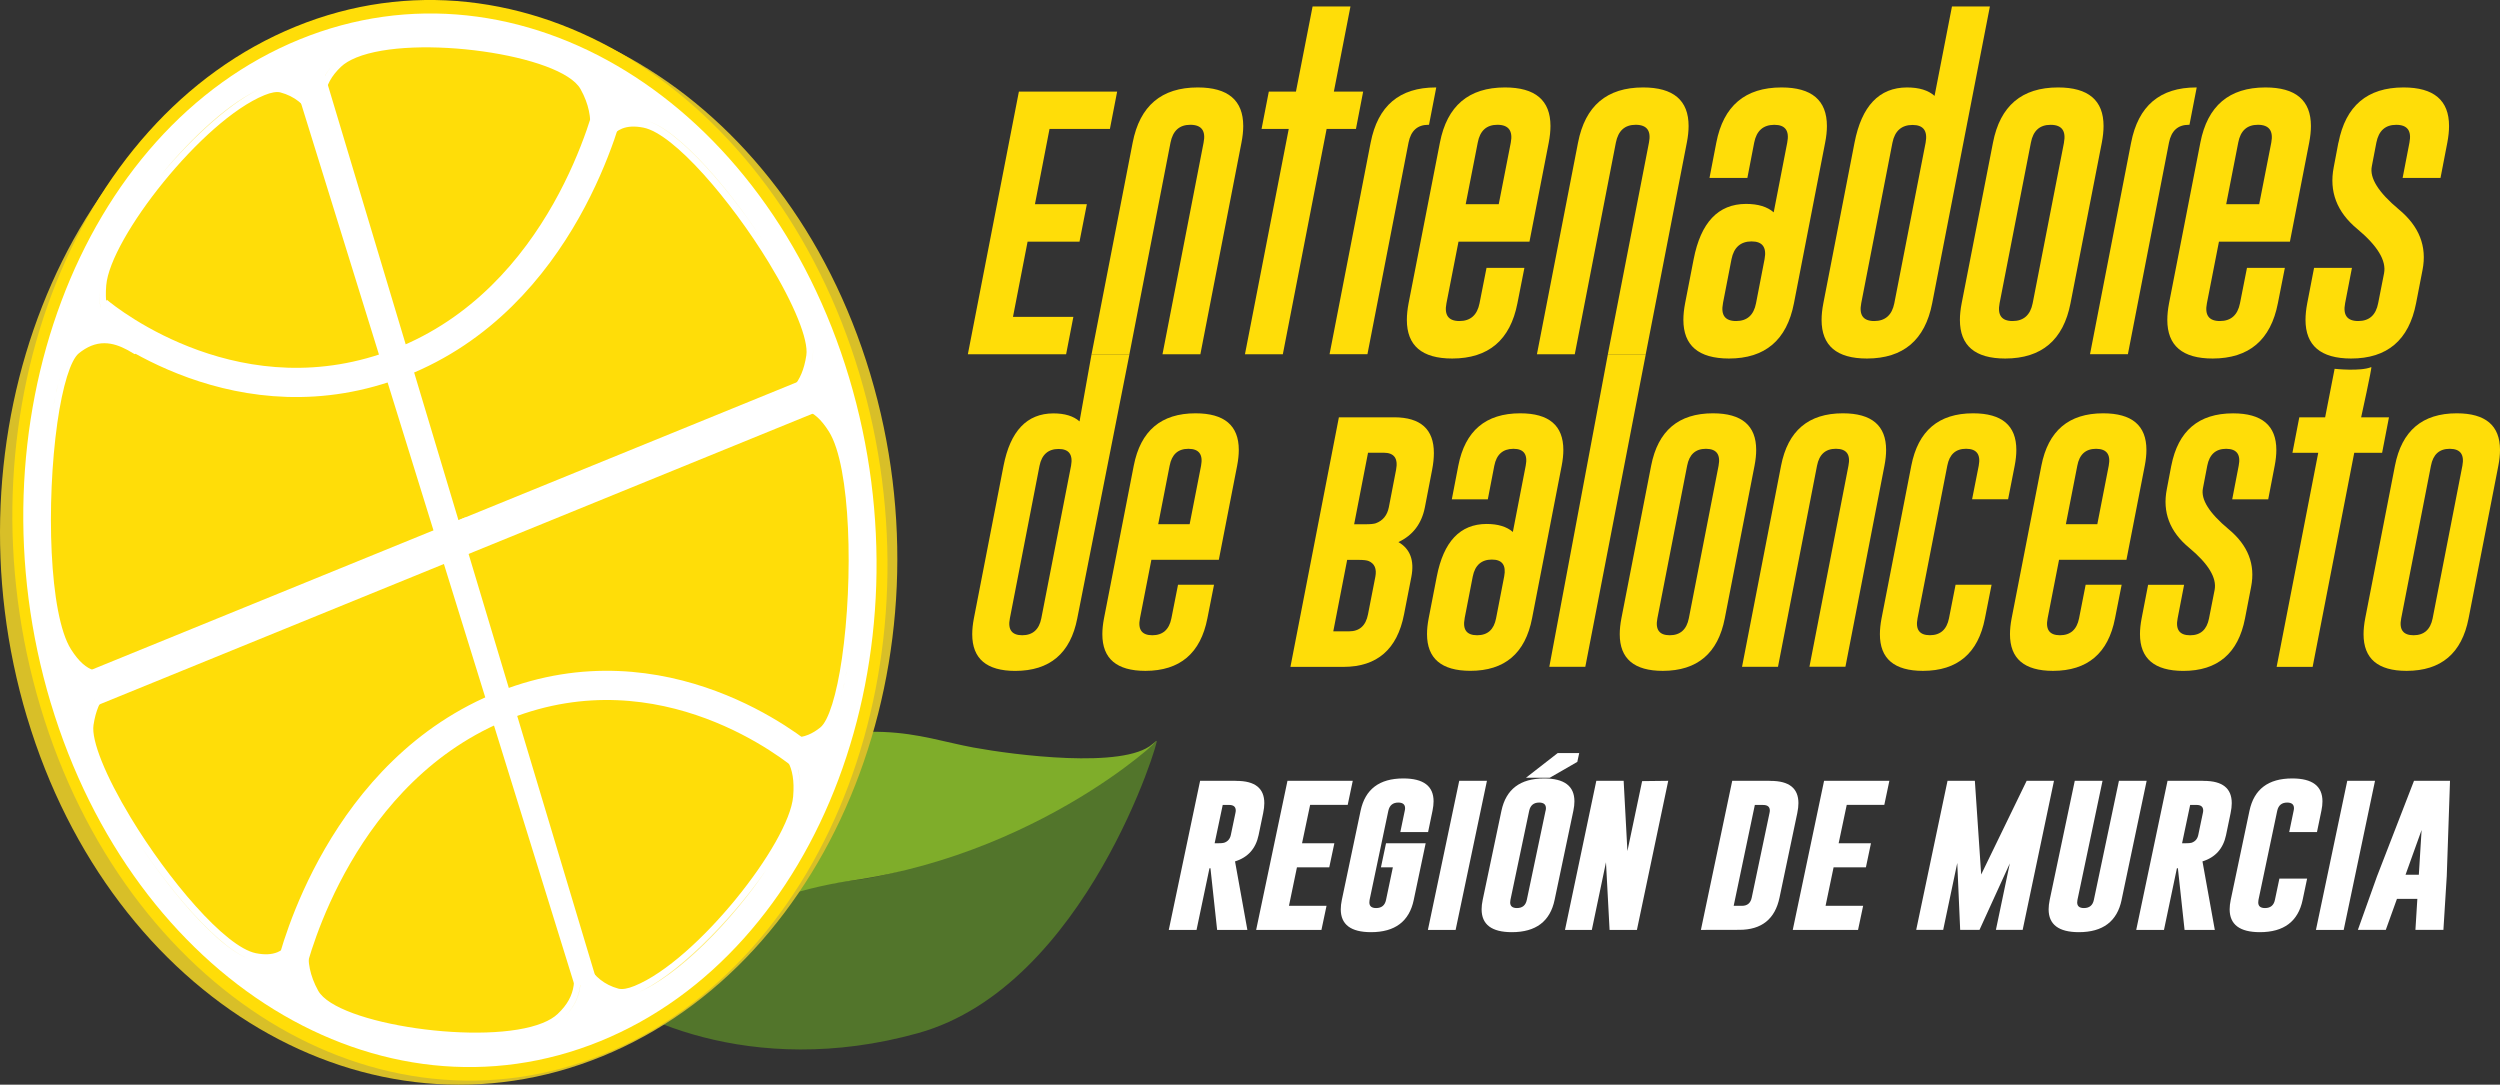 <?xml version="1.0" encoding="UTF-8"?>
<svg id="Capa_2" data-name="Capa 2" xmlns="http://www.w3.org/2000/svg" viewBox="0 0 652.11 282.93">
  <rect x="0" y="0" width="652.11" height="282.93" fill="#333333" stroke="none"/>
  <defs>
    <style>
      .cls-1 {
        fill: none;
        stroke: #fff;
        stroke-miterlimit: 10;
        stroke-width: 7.62px;
      }

      .cls-2 {
        fill: #fff;
      }

      .cls-3 {
        fill: #ffdd08;
      }

      .cls-4 {
        fill: #ffec7c;
      }

      .cls-5 {
        fill: #7fad2a;
      }

      .cls-6 {
        fill: #d8bf28;
      }

      .cls-7 {
        fill: #52752b;
      }
    </style>
  </defs>
  <g id="Capa_1-2" data-name="Capa 1">
    <path class="cls-7" d="M153.76,255.94s36.97-22.85,68.15-26.21c31.18-3.37,77.87-33.49,79.77-36.46,1.28-2-18.19,63.95-62.19,76.21-44,12.26-77.03-4.93-85.73-13.53"/>
    <path class="cls-7" d="M136,259.55c-.96-.19-1.87-.46-2.71-.81l1.47-3.55c6.76,2.78,19.92-1.26,20.05-1.31l1.15,3.67c-.53,.17-11.82,3.64-19.95,2"/>
    <path class="cls-5" d="M152.3,252.02s-3.55-38.12,38.81-53.39c35.95-12.96,47.98-6.36,62.82-3.64,10.48,1.92,39.17,5.67,46.68-.9,7.51-6.57-25.63,28.06-78.71,35.64-28.31,4.04-61.67,22.87-68.15,26.21-.89,.46-1.45-3.92-1.45-3.92"/>
    <path class="cls-2" d="M313.03,203.67h9.13c.17,.02,.3,.02,.37,.02,4.84,0,7.26,1.93,7.26,5.8,0,.78-.1,1.64-.3,2.6l-1.19,5.74c-.74,3.53-2.79,5.82-6.15,6.86l3.22,17.87h-7.89l-1.74-16.09-.26,.02-3.37,16.07h-7.24l8.17-38.89Zm5.91,6.29l-2.11,10h.87c.78,0,1.31-.04,1.59-.13,.96-.32,1.54-.99,1.76-2l1.2-5.74c.06-.25,.09-.48,.09-.68,0-.97-.59-1.45-1.76-1.45h-1.63Z"/>
    <polygon class="cls-2" points="335.83 203.67 352.86 203.67 351.54 209.95 341.74 209.95 339.63 219.96 348.06 219.96 346.73 226.24 338.3 226.24 336.22 236.27 346.02 236.27 344.69 242.56 327.66 242.56 335.83 203.67"/>
    <path class="cls-2" d="M368.77,234.73c-1.17,5.61-4.89,8.42-11.15,8.42-5.26,0-7.89-1.99-7.89-5.96,0-.75,.09-1.57,.28-2.46l4.89-23.24c1.19-5.63,4.9-8.44,11.15-8.44,5.26,0,7.89,1.99,7.89,5.96,0,.76-.1,1.59-.28,2.48l-1.15,5.54h-7.24l1.15-5.54c.06-.25,.09-.48,.09-.68,0-.97-.59-1.46-1.76-1.47-1.43,0-2.3,.72-2.61,2.15l-4.89,23.24c-.04,.23-.06,.45-.06,.66,0,.98,.59,1.47,1.76,1.47,1.43,0,2.3-.71,2.59-2.13l1.78-8.49h-3.11l1.33-6.29h10.34l-3.11,14.77Z"/>
    <polygon class="cls-2" points="380.63 203.67 387.86 203.67 379.69 242.56 372.46 242.56 380.63 203.67"/>
    <path class="cls-2" d="M405.51,234.73c-1.17,5.61-4.89,8.42-11.15,8.42-5.26,0-7.89-1.99-7.89-5.96,0-.75,.09-1.57,.28-2.46l4.89-23.24c1.19-5.63,4.9-8.44,11.15-8.44,5.26,0,7.89,1.99,7.89,5.96,0,.76-.09,1.59-.28,2.48l-4.89,23.24Zm-2.35-23.24c.06-.25,.09-.48,.09-.68,0-.97-.59-1.46-1.76-1.47-1.43,0-2.3,.72-2.61,2.15l-4.89,23.24c-.04,.24-.07,.45-.07,.66,0,.98,.59,1.47,1.76,1.47,1.43,0,2.29-.71,2.58-2.13l4.89-23.24Zm8.26-12.75l-7.17,4.13h-6.21l8.28-6.44h5.61l-.5,2.31Z"/>
    <polygon class="cls-2" points="416.39 203.67 423.52 203.67 424.5 222 428.34 203.75 435.15 203.67 426.98 242.56 419.85 242.56 418.91 224.92 415.22 242.56 408.22 242.56 416.39 203.67"/>
    <path class="cls-2" d="M451.83,203.67h9.65c.17,.02,.3,.02,.37,.02,4.84,0,7.26,1.93,7.26,5.8,0,.78-.1,1.64-.3,2.6l-4.63,22.03c-1.17,5.61-4.67,8.42-10.49,8.42h-.39l-9.63,.02,8.17-38.89Zm5.91,6.29l-5.52,26.32h2.15c1.42,0,2.27-.72,2.56-2.15l4.63-22.03c.06-.25,.09-.48,.09-.68,0-.97-.59-1.45-1.76-1.45h-2.15Z"/>
    <polygon class="cls-2" points="475.8 203.67 492.83 203.67 491.51 209.95 481.71 209.95 479.6 219.96 488.03 219.96 486.71 226.24 478.28 226.24 476.19 236.27 485.99 236.27 484.66 242.56 467.63 242.56 475.8 203.67"/>
    <polygon class="cls-2" points="516.78 228.11 528.64 203.67 535.77 203.67 527.6 242.55 520.62 242.55 524.25 225.21 516.34 242.55 511.3 242.55 510.54 225.1 506.87 242.55 499.83 242.55 508 203.67 515.13 203.67 516.78 228.11"/>
    <path class="cls-2" d="M553.41,234.73c-1.17,5.61-4.89,8.42-11.15,8.42-5.26,0-7.89-1.99-7.89-5.96,0-.75,.1-1.57,.28-2.46l6.54-31.06h7.24l-6.54,31.06c-.04,.23-.07,.45-.07,.66,0,.98,.59,1.47,1.76,1.47,1.43,0,2.3-.71,2.59-2.13l6.54-31.06h7.23l-6.54,31.06Z"/>
    <path class="cls-2" d="M565.38,203.67h9.13c.17,.02,.3,.02,.37,.02,4.84,0,7.26,1.93,7.26,5.8,0,.78-.1,1.64-.3,2.6l-1.19,5.74c-.74,3.53-2.79,5.82-6.15,6.86l3.22,17.87h-7.89l-1.74-16.09-.26,.02-3.37,16.07h-7.24l8.17-38.89Zm5.91,6.29l-2.11,10h.87c.78,0,1.31-.04,1.59-.13,.96-.32,1.54-.99,1.76-2l1.2-5.74c.06-.25,.09-.48,.09-.68,0-.97-.59-1.45-1.76-1.45h-1.63Z"/>
    <path class="cls-2" d="M600.63,234.73c-1.17,5.61-4.89,8.42-11.15,8.42-5.26,0-7.89-1.99-7.89-5.96,0-.75,.09-1.57,.28-2.46l4.89-23.24c1.19-5.63,4.9-8.44,11.15-8.44,5.26,0,7.89,1.99,7.89,5.96,0,.76-.09,1.59-.28,2.48l-1.15,5.54h-7.24l1.15-5.54c.06-.25,.09-.48,.09-.68,0-.97-.59-1.46-1.76-1.47-1.43,0-2.3,.72-2.61,2.15l-4.89,23.24c-.04,.23-.06,.45-.06,.66,0,.98,.59,1.47,1.76,1.47,1.43,0,2.3-.71,2.59-2.13l1.17-5.56h7.23l-1.17,5.56Z"/>
    <polygon class="cls-2" points="612.27 203.67 619.51 203.67 611.34 242.56 604.1 242.56 612.27 203.67"/>
    <path class="cls-2" d="M638.22,228.57l-.87,13.98h-7.3l.5-8.09h-5.32l-2.91,8.09h-7.28l4.97-13.92,9.67-24.97h9.39l-.85,24.91Zm-7.28-.4l.72-11.67-4.19,11.67h3.48Z"/>
    <polygon class="cls-3" points="265.77 23.9 291.4 23.9 289.51 33.64 273.76 33.64 269.96 53.26 283.5 53.26 281.58 63.04 268.04 63.04 264.23 82.66 279.98 82.66 278.09 92.4 252.46 92.4 265.77 23.9"/>
    <path class="cls-3" d="M294.61,92.4h-9.88l10.72-55.2c1.86-9.59,7.52-14.39,16.97-14.39,7.91,0,11.87,3.35,11.87,10.06,0,1.3-.15,2.75-.46,4.33l-10.72,55.2h-9.88l10.72-55.2c.61-3.07-.52-4.62-3.39-4.65h-.07c-2.84,0-4.56,1.55-5.17,4.65l-10.72,55.2Z"/>
    <polygon class="cls-3" points="347.93 23.9 355.57 23.9 353.69 33.64 346.04 33.64 334.62 92.4 324.74 92.4 336.16 33.64 329.07 33.64 330.96 23.9 338.04 23.9 342.38 1.69 352.26 1.69 347.93 23.9"/>
    <path class="cls-3" d="M357.53,37.2c1.86-9.59,7.52-14.39,16.97-14.39h.14l-1.89,9.74h-.17c-2.84,0-4.56,1.55-5.17,4.64l-10.72,55.2h-9.88l10.72-55.2Z"/>
    <path class="cls-3" d="M380.44,63.04l-3.14,16.06c-.61,3.1,.52,4.64,3.39,4.64s4.63-1.55,5.24-4.64l1.82-9.22h9.88l-1.82,9.22c-1.86,9.59-7.53,14.4-17,14.42-7.89,0-11.84-3.35-11.84-10.06,0-1.33,.15-2.78,.45-4.36l8.17-41.9c1.86-9.59,7.52-14.39,16.97-14.39,7.91,0,11.87,3.35,11.87,10.06,0,1.3-.15,2.75-.45,4.33l-5.03,25.84h-18.51Zm1.88-9.78h8.62l3.14-16.06c.58-3.07-.56-4.62-3.42-4.65h-.07c-2.84,0-4.55,1.55-5.13,4.65l-3.14,16.06Z"/>
    <path class="cls-3" d="M410.78,92.4h-9.88l10.72-55.2c1.86-9.59,7.52-14.39,16.97-14.39,7.91,0,11.87,3.35,11.87,10.06,0,1.3-.15,2.75-.46,4.33l-10.72,55.2h-9.88l10.72-55.2c.61-3.07-.52-4.62-3.39-4.65h-.07c-2.84,0-4.56,1.55-5.17,4.65l-10.72,55.2Z"/>
    <path class="cls-3" d="M466.19,37.2c.61-3.1-.51-4.64-3.35-4.64h-.07c-2.86,.02-4.6,1.57-5.2,4.64l-1.78,9.22h-9.88l1.78-9.22c1.86-9.59,7.53-14.39,17.01-14.39,7.89,0,11.84,3.35,11.84,10.06,0,1.3-.15,2.75-.46,4.33l-8.14,41.9c-1.86,9.61-7.52,14.42-16.97,14.42-7.92-.02-11.87-3.39-11.87-10.09,0-1.3,.15-2.75,.45-4.33l2.23-11.49c1.86-9.59,6.41-14.4,13.65-14.42,3.14,0,5.55,.73,7.23,2.2l3.53-18.19Zm-16.76,41.9c-.61,3.1,.54,4.64,3.42,4.64s4.6-1.55,5.2-4.64l2.23-11.52c.58-3.07-.55-4.61-3.39-4.61s-4.63,1.55-5.24,4.65l-2.23,11.49Z"/>
    <path class="cls-3" d="M509.17,1.69h9.88l-15.05,77.41c-1.86,9.59-7.53,14.4-17.01,14.42-7.89,0-11.84-3.35-11.84-10.06,0-1.33,.15-2.78,.46-4.36l8.13-41.87c1.86-9.59,6.43-14.4,13.69-14.42,3.14,0,5.54,.73,7.19,2.2l4.54-23.32Zm-6.88,35.51c.56-3.07-.58-4.61-3.42-4.61s-4.63,1.55-5.24,4.64l-8.14,41.87c-.6,3.1,.53,4.64,3.39,4.64s4.63-1.55,5.24-4.64l8.17-41.9Z"/>
    <path class="cls-3" d="M540.08,79.1c-1.86,9.59-7.53,14.4-17.01,14.42-7.89,0-11.84-3.35-11.84-10.06,0-1.33,.15-2.78,.46-4.36l8.17-41.9c1.86-9.59,7.52-14.39,16.97-14.39,7.91,0,11.87,3.35,11.87,10.06,0,1.3-.15,2.75-.45,4.33l-8.17,41.9Zm-1.71-41.9c.58-3.07-.56-4.62-3.42-4.64h-.07c-2.84,0-4.55,1.55-5.13,4.64l-8.17,41.9c-.6,3.1,.53,4.64,3.39,4.64s4.63-1.55,5.24-4.64l8.17-41.9Z"/>
    <path class="cls-3" d="M555.89,37.2c1.86-9.59,7.52-14.39,16.97-14.39h.14l-1.89,9.74h-.17c-2.84,0-4.56,1.55-5.17,4.64l-10.72,55.2h-9.88l10.72-55.2Z"/>
    <path class="cls-3" d="M578.8,63.04l-3.14,16.06c-.61,3.1,.52,4.64,3.39,4.64s4.63-1.55,5.24-4.64l1.82-9.22h9.88l-1.82,9.22c-1.86,9.59-7.53,14.4-17,14.42-7.89,0-11.84-3.35-11.84-10.06,0-1.33,.15-2.78,.45-4.36l8.17-41.9c1.86-9.59,7.52-14.39,16.97-14.39,7.91,0,11.87,3.35,11.87,10.06,0,1.3-.15,2.75-.45,4.33l-5.03,25.84h-18.51Zm1.88-9.78h8.62l3.15-16.06c.58-3.07-.56-4.62-3.42-4.65h-.07c-2.84,0-4.55,1.55-5.13,4.65l-3.14,16.06Z"/>
    <path class="cls-3" d="M609.98,37.2c1.86-9.59,7.52-14.39,16.97-14.39,7.91,0,11.87,3.35,11.87,10.06,0,1.3-.15,2.75-.45,4.33l-1.78,9.22h-9.88l1.78-9.22c.6-3.07-.52-4.62-3.39-4.64h-.07c-2.84,0-4.56,1.55-5.17,4.64l-1.19,6.21c-.6,3.05,1.75,6.79,7.05,11.21,5.33,4.4,7.39,9.67,6.18,15.82l-1.68,8.66c-1.86,9.61-7.52,14.42-16.97,14.42-7.92-.02-11.87-3.39-11.87-10.09,0-1.3,.15-2.75,.45-4.33l1.78-9.22h9.88l-1.78,9.22c-.6,3.1,.54,4.64,3.42,4.64s4.6-1.55,5.2-4.64l1.54-7.82c.63-3.31-1.71-7.17-7.02-11.59-5.31-4.4-7.34-9.75-6.11-16.06l1.22-6.43Z"/>
    <path class="cls-3" d="M284.73,92.41h9.88l-13.61,68.89c-1.77,9.11-7.15,13.68-16.16,13.7-7.5,0-11.24-3.19-11.24-9.55,0-1.26,.14-2.64,.43-4.15l7.73-39.77c1.77-9.11,6.1-13.68,13-13.7,2.99,0,5.26,.7,6.83,2.09l3.13-17.5Zm-5.35,29.08c.53-2.92-.55-4.38-3.25-4.38s-4.4,1.47-4.98,4.41l-7.73,39.77c-.58,2.94,.5,4.41,3.22,4.41s4.4-1.47,4.98-4.41l7.76-39.81Z"/>
    <path class="cls-3" d="M300.33,146.03l-2.98,15.26c-.58,2.94,.5,4.41,3.22,4.41s4.4-1.47,4.98-4.41l1.73-8.76h9.39l-1.73,8.76c-1.77,9.11-7.15,13.68-16.16,13.7-7.5,0-11.24-3.18-11.24-9.55,0-1.26,.14-2.64,.43-4.15l7.76-39.81c1.77-9.11,7.14-13.67,16.12-13.67,7.52,0,11.28,3.18,11.28,9.55,0,1.24-.14,2.61-.43,4.11l-4.78,24.55h-17.58Zm1.79-9.29h8.19l2.98-15.26c.55-2.92-.53-4.39-3.25-4.41h-.07c-2.7,0-4.32,1.47-4.88,4.41l-2.98,15.26Z"/>
    <path class="cls-3" d="M349.24,108.85h14.46c6.88,.02,10.32,3.13,10.32,9.32,0,1.33-.15,2.79-.46,4.38l-1.89,9.79c-.84,4.27-3.14,7.29-6.9,9.06,3.07,1.77,4.2,4.79,3.38,9.06l-1.92,9.82c-1.77,9.09-7.02,13.65-15.76,13.67h-13.87l12.64-65.09Zm2.16,37.19l-3.62,18.64h4.11c2.72,0,4.37-1.47,4.94-4.41l1.92-9.82c.4-2.08-.19-3.45-1.76-4.11-.46-.2-1.35-.3-2.66-.3h-2.95Zm5.44-27.93l-3.62,18.64h2.95c1.3,0,2.21-.09,2.72-.27,1.83-.68,2.96-2.07,3.38-4.15l1.89-9.79c.57-2.96-.5-4.45-3.22-4.45h-4.11Z"/>
    <path class="cls-3" d="M397.97,121.48c.58-2.94-.49-4.41-3.18-4.41h-.07c-2.72,.02-4.37,1.49-4.94,4.41l-1.69,8.76h-9.39l1.69-8.76c1.77-9.11,7.15-13.67,16.16-13.67,7.5,0,11.24,3.18,11.24,9.55,0,1.24-.14,2.61-.43,4.11l-7.73,39.81c-1.77,9.14-7.14,13.7-16.12,13.7-7.52-.02-11.28-3.22-11.28-9.59,0-1.24,.14-2.61,.43-4.11l2.12-10.91c1.77-9.11,6.09-13.68,12.97-13.7,2.98,0,5.28,.7,6.87,2.09l3.35-17.28Zm-15.92,39.81c-.58,2.94,.51,4.41,3.25,4.41s4.37-1.47,4.94-4.41l2.12-10.95c.55-2.92-.52-4.38-3.22-4.38s-4.4,1.47-4.98,4.41l-2.12,10.91Z"/>
    <polygon class="cls-3" points="413.52 173.93 404.13 173.93 419.4 92.41 429.29 92.41 413.52 173.93"/>
    <path class="cls-3" d="M449.9,161.29c-1.77,9.11-7.15,13.68-16.16,13.7-7.5,0-11.24-3.19-11.24-9.55,0-1.26,.14-2.64,.43-4.15l7.76-39.81c1.77-9.11,7.14-13.67,16.12-13.67,7.52,0,11.28,3.19,11.28,9.55,0,1.24-.14,2.61-.43,4.11l-7.76,39.81Zm-1.62-39.81c.55-2.92-.53-4.39-3.25-4.41h-.07c-2.7,0-4.32,1.47-4.88,4.41l-7.76,39.81c-.58,2.94,.5,4.41,3.22,4.41s4.4-1.47,4.98-4.41l7.76-39.81Z"/>
    <path class="cls-3" d="M463.79,173.93h-9.39l10.18-52.45c1.77-9.11,7.14-13.67,16.12-13.67,7.52,0,11.28,3.18,11.28,9.55,0,1.24-.14,2.61-.43,4.11l-10.18,52.45h-9.39l10.18-52.45c.58-2.92-.5-4.39-3.22-4.41h-.07c-2.7,0-4.34,1.47-4.91,4.41l-10.18,52.45Z"/>
    <path class="cls-3" d="M517.76,161.29c-1.77,9.11-7.15,13.68-16.16,13.7-7.5,0-11.24-3.18-11.24-9.55,0-1.26,.14-2.64,.43-4.15l7.76-39.81c1.77-9.11,7.14-13.67,16.12-13.67,7.52,0,11.28,3.18,11.28,9.55,0,1.24-.14,2.61-.43,4.11l-1.72,8.76h-9.39l1.73-8.76c.55-2.92-.53-4.39-3.25-4.41h-.07c-2.7,0-4.32,1.47-4.88,4.41l-7.76,39.81c-.58,2.94,.5,4.41,3.22,4.41s4.4-1.47,4.98-4.41l1.72-8.76h9.39l-1.73,8.76Z"/>
    <path class="cls-3" d="M537.09,146.03l-2.98,15.26c-.58,2.94,.5,4.41,3.22,4.41s4.4-1.47,4.98-4.41l1.72-8.76h9.39l-1.73,8.76c-1.77,9.11-7.15,13.68-16.16,13.7-7.5,0-11.24-3.18-11.24-9.55,0-1.26,.14-2.64,.43-4.15l7.76-39.81c1.77-9.11,7.14-13.67,16.12-13.67,7.52,0,11.28,3.18,11.28,9.55,0,1.24-.14,2.61-.43,4.11l-4.78,24.55h-17.58Zm1.79-9.29h8.19l2.98-15.26c.55-2.92-.53-4.39-3.25-4.41h-.07c-2.7,0-4.33,1.47-4.88,4.41l-2.98,15.26Z"/>
    <path class="cls-3" d="M566.37,121.49c1.77-9.11,7.14-13.67,16.12-13.67,7.52,0,11.28,3.19,11.28,9.55,0,1.24-.14,2.61-.43,4.11l-1.69,8.76h-9.39l1.69-8.76c.58-2.92-.5-4.39-3.22-4.41h-.07c-2.7,0-4.34,1.47-4.91,4.41l-1.13,5.91c-.58,2.9,1.66,6.45,6.7,10.65,5.06,4.18,7.02,9.19,5.87,15.03l-1.59,8.23c-1.77,9.13-7.14,13.7-16.12,13.7-7.52-.02-11.28-3.22-11.28-9.59,0-1.24,.14-2.61,.43-4.11l1.69-8.76h9.39l-1.69,8.76c-.58,2.94,.51,4.41,3.25,4.41s4.37-1.47,4.94-4.41l1.46-7.43c.6-3.14-1.62-6.81-6.67-11.01-5.04-4.18-6.98-9.27-5.8-15.26l1.16-6.1Z"/>
    <path class="cls-3" d="M615.89,108.85h7.26l-1.79,9.26h-7.27l-10.85,55.83h-9.39l10.85-55.83h-6.73l1.79-9.26h6.74l2.47-12.65s6.74,.74,9.57-.45c.26-.11-2.65,13.11-2.65,13.11"/>
    <path class="cls-3" d="M643.92,161.29c-1.77,9.11-7.15,13.68-16.16,13.7-7.5,0-11.24-3.19-11.24-9.55,0-1.26,.14-2.64,.43-4.15l7.76-39.81c1.77-9.11,7.14-13.67,16.12-13.67,7.52,0,11.28,3.19,11.28,9.55,0,1.24-.14,2.61-.43,4.11l-7.76,39.81Zm-1.62-39.81c.55-2.92-.53-4.39-3.25-4.41h-.07c-2.7,0-4.32,1.47-4.88,4.41l-7.76,39.81c-.58,2.94,.5,4.41,3.22,4.41s4.4-1.47,4.98-4.41l7.76-39.81Z"/>
    <path class="cls-6" d="M7.07,187.18C-15,113.61,16.33,33.9,77.06,9.14c60.73-24.76,127.86,14.81,149.93,88.38,22.08,73.57-9.25,153.28-69.98,178.04-60.73,24.76-127.86-14.81-149.93-88.38"/>
    <path class="cls-3" d="M157.57,274.94c58.98-24.05,88.78-103.53,66.58-177.54C201.94,23.39,136.12-17.11,77.14,6.93S-11.64,110.47,10.57,184.48c22.21,74.01,88.02,114.51,147,90.46M82.86,26c50.59-20.62,107.04,14.12,126.09,77.59,19.05,63.48-6.52,131.66-57.1,152.29-50.59,20.62-107.04-14.12-126.09-77.6C6.71,114.8,32.28,46.62,82.86,26"/>
    <path class="cls-2" d="M13.24,183.39C-8.42,111.23,20.65,33.73,78.15,10.28c57.5-23.45,121.67,16.04,143.33,88.2,21.65,72.16-7.4,149.66-64.91,173.1-57.5,23.44-121.67-16.05-143.33-88.21"/>
    <polygon class="cls-4" points="117.14 141.25 116.92 141.87 117.28 141.71 117.14 141.25"/>
    <polygon class="cls-2" points="117.22 138.57 118.37 142.31 115.36 143.56 117.22 138.57"/>
    <polygon class="cls-4" points="117.22 138.57 118.37 142.31 115.36 143.56 117.22 138.57"/>
    <polygon class="cls-2" points="117.29 135.88 119.45 142.9 113.81 145.26 117.29 135.88"/>
    <polygon class="cls-4" points="118.91 141.03 117.51 140.27 117.14 141.25 117.28 141.71 118.91 141.03"/>
    <polygon class="cls-2" points="117.07 138.95 121.13 141.15 116.77 142.97 116.23 141.22 117.07 138.95"/>
    <polygon class="cls-4" points="117.07 138.95 121.13 141.15 116.77 142.97 116.23 141.22 117.07 138.95"/>
    <path class="cls-2" d="M116.64,137.63l6.71,3.64-7.1,2.97-.94-3.05,1.32-3.56Zm2.27,3.41l-1.4-.76-.36,.98,.14,.46,1.62-.68Z"/>
    <polygon class="cls-4" points="116.71 139.84 117.14 141.25 117.51 140.27 116.71 139.84"/>
    <polygon class="cls-2" points="115.23 137.96 118.61 139.78 117.07 143.94 115.23 137.96"/>
    <polygon class="cls-4" points="115.23 137.96 118.61 139.78 117.07 143.94 115.23 137.96"/>
    <path class="cls-2" d="M113.75,136.07l5.97,3.22-2.72,7.34-3.24-10.55Zm3.76,4.2l-.8-.43,.43,1.41,.36-.98Z"/>
    <path class="cls-3" d="M117.07,142.39s-34.23,91.65-35.99,96.34c-1.75,4.7-4.44,11.88,.48,20.76,6.13,11.05,53.94,16.97,64.98,6.53,5.84-5.53,5.63-11.33,3.58-17.96-2.05-6.64-32.68-105.83-32.68-105.83l-.37,.16Z"/>
    <path class="cls-2" d="M117.96,140.97l.29,.93s30.63,99.19,32.68,105.83c1.91,6.2,2.77,12.8-3.85,19.06-1.17,1.11-2.75,2.07-4.7,2.86-16.71,6.81-55.81,.7-61.53-9.62-5.17-9.32-2.28-17.06-.55-21.69,1.76-4.71,35.99-96.35,35.99-96.35l.15-.39,1.51-.63Zm23.87,126.82c1.76-.72,3.17-1.57,4.19-2.53,5.47-5.18,5.29-10.48,3.32-16.86-1.89-6.09-27.87-90.26-32.1-103.95-4.64,12.42-33.74,90.36-35.37,94.68-1.69,4.54-4.25,11.4,.42,19.83,5.18,9.34,44.13,15.11,59.54,8.83"/>
    <path class="cls-4" d="M117.96,140.97l.29,.93s30.63,99.19,32.68,105.83c1.91,6.2,2.77,12.81-3.85,19.06-1.17,1.11-2.75,2.07-4.7,2.86-16.71,6.81-55.81,.7-61.53-9.62-5.17-9.32-2.28-17.06-.55-21.69,1.76-4.71,35.99-96.35,35.99-96.35l.15-.39,1.51-.63Zm23.87,126.82c1.76-.72,3.17-1.57,4.19-2.53,5.47-5.18,5.29-10.48,3.32-16.86-1.89-6.09-27.87-90.26-32.1-103.95-4.64,12.42-33.74,90.36-35.37,94.68-1.69,4.54-4.25,11.4,.42,19.83,5.18,9.34,44.13,15.11,59.54,8.83"/>
    <path class="cls-2" d="M118.47,139.71l.57,1.85s30.63,99.19,32.68,105.83c1.92,6.23,2.94,13.5-4.11,20.17-1.24,1.18-2.91,2.2-4.95,3.03-17.37,7.08-56.52,.81-62.52-10.01-5.41-9.76-2.41-17.81-.62-22.61,1.77-4.71,35.99-96.35,35.99-96.35l.3-.78,2.65-1.11Zm31.77,108.7c-.04-.12-.07-.23-.11-.35-2.05-6.62-32.57-105.45-32.68-105.83l3.32,10.75c7.98,25.86,27.73,89.8,29.36,95.08,.04,.12,.07,.23,.11,.35m-69.28-9.33c.04-.12,.09-.23,.13-.35,1.6-4.27,30.04-80.4,35.19-94.21-5.15,13.79-33.59,89.93-35.19,94.21-.04,.11-.08,.23-.13,.34m60.59,27.77c1.67-.68,3-1.48,3.93-2.37,5.1-4.83,4.95-9.61,3.06-15.76-1.63-5.28-21.38-69.22-29.36-95.08l-2.02-6.53c-6.57,17.59-32.97,88.29-34.52,92.41-1.72,4.6-4.07,10.91,.35,18.9,4.91,8.87,43.77,14.46,58.55,8.43m-56.33-3.78c-1.69-1.12-2.95-2.31-3.65-3.58-.19-.34-.36-.68-.53-1.01,.17,.33,.34,.67,.53,1.01,.7,1.26,1.96,2.46,3.65,3.58m60.97,3.27c.12-.11,.24-.21,.36-.32,5.1-4.82,5.62-9.72,4.29-15.37,1.19,5.08,1.01,10.36-4.29,15.37-.12,.11-.24,.22-.36,.32"/>
    <path class="cls-3" d="M116.63,142.2s-78.21,30.73-82.21,32.3c-4.01,1.57-10.14,3.99-11.7,14.25-1.93,12.78,29.61,59,43.74,61.82,7.48,1.49,10.69-2.56,13.04-8.79,2.35-6.23,37.48-99.35,37.48-99.35l-.36-.23Z"/>
    <path class="cls-2" d="M33.11,173.98h0l1.03-.41c4.01-1.58,82.21-32.3,82.21-32.3l.35-.13,1.38,.86-.32,.84s-35.14,93.12-37.48,99.35c-1.27,3.36-3.22,7.41-7.07,8.98-1.94,.79-4.2,.92-6.89,.38-9-1.79-24.4-20.2-34.32-36.61-3.39-5.61-11.16-19.41-10.11-26.35,1.43-9.41,6.47-12.66,11.22-14.6m82.5-30.33c-10.2,4.01-77.22,30.34-80.92,31.79l-1.01,.4c-4.5,1.84-8.85,4.69-10.12,13.08-.65,4.31,3.02,13.61,9.83,24.87,9.86,16.31,24.98,34.16,33.22,35.8,2.4,.48,4.38,.38,6.04-.3,2.56-1.05,4.38-3.41,6.08-7.91,2.16-5.74,32.2-85.34,36.88-97.74"/>
    <path class="cls-4" d="M33.11,173.98h0l1.03-.41c4.01-1.58,82.21-32.3,82.21-32.3l.35-.13,1.38,.86-.32,.84s-35.14,93.12-37.48,99.35c-1.27,3.36-3.22,7.41-7.07,8.98-1.94,.79-4.2,.92-6.89,.38-9-1.79-24.4-20.2-34.32-36.61-3.39-5.61-11.16-19.41-10.11-26.35,1.43-9.41,6.47-12.66,11.22-14.6m82.5-30.33c-10.2,4.01-77.22,30.34-80.92,31.79l-1.01,.4c-4.5,1.84-8.85,4.69-10.12,13.08-.65,4.31,3.02,13.61,9.83,24.87,9.86,16.31,24.98,34.16,33.22,35.8,2.4,.48,4.38,.38,6.04-.3,2.56-1.05,4.38-3.41,6.08-7.91,2.16-5.75,32.2-85.35,36.87-97.74"/>
    <path class="cls-2" d="M32.83,173.05l1.04-.41c4.01-1.58,82.22-32.3,82.22-32.3l.7-.27,2.39,1.49-.63,1.67s-35.13,93.12-37.48,99.35c-1.34,3.54-3.41,7.82-7.57,9.52-2.08,.85-4.47,.99-7.31,.42-9.23-1.84-24.86-20.44-34.87-37.01-4.29-7.09-11.32-20.04-10.26-27.09,1.5-9.92,6.8-13.33,11.78-15.36m-10.1,18.45c-.12-1.05-.13-1.96-.01-2.75,1.35-8.91,6.15-12,10.66-13.84-4.52,1.84-9.32,4.93-10.66,13.84-.12,.81-.11,1.74,.01,2.75m93.9-49.3h0s-78.21,30.73-82.21,32.3l-.77,.31,.77-.31c2.94-1.16,45.86-18.02,68.49-26.91l13.73-5.4h0Zm-2.57,3.1l-10.62,4.17c-22.62,8.89-65.54,25.75-68.49,26.91l-1.01,.4c-4.92,2.01-8.43,4.87-9.56,12.32-.61,4,3.11,13.25,9.69,24.13,9.76,16.15,24.65,33.8,32.67,35.4,2.26,.45,4.1,.36,5.62-.26,2.32-.95,3.99-3.15,5.59-7.38,2.07-5.49,29.57-78.39,36.1-95.69m-46.31,105.48c-.42-.05-.85-.12-1.29-.21-8.46-1.68-23.82-19.73-33.77-36.21-.1-.17-.21-.34-.31-.51,.11,.18,.21,.36,.31,.51,9.82,16.25,24.99,34.46,33.77,36.2,.44,.09,.87,.16,1.29,.21m14.71-16.83c2.57-6.81,6.49-17.21,10.79-28.59-4.29,11.38-8.22,21.78-10.79,28.59m-4.43,11.16c.53-.99,.97-2.01,1.35-2.99-.44,1.12-.88,2.11-1.35,2.99"/>
    <path class="cls-3" d="M117.91,142.06s29.3,97.76,30.8,102.77c1.5,5.01,3.8,12.68,12.2,14.97,10.47,2.85,46.17-34.48,47.66-51.85,.78-9.19-2.68-13.31-7.86-16.43-5.18-3.13-82.65-49.9-82.65-49.9l-.16,.44Z"/>
    <path class="cls-2" d="M117.65,140.25l.81,.49s77.47,46.76,82.65,49.9c4.84,2.92,9.2,7.04,8.31,17.4-.87,10.18-12,24.15-16.74,29.68-9.21,10.74-19.53,19.47-26.29,22.23-2.29,.93-4.19,1.2-5.66,.8-8.86-2.41-11.33-10.67-12.81-15.6l-30.91-103.14,.65-1.77Zm48.17,117.84c14.11-5.75,40.67-35.75,41.91-50.24,.74-8.68-2.43-12.45-7.41-15.46-4.75-2.87-70.21-42.39-81.11-48.97l30.3,101.08c1.45,4.85,3.65,12.17,11.6,14.33,1.15,.31,2.73,.06,4.71-.75"/>
    <path class="cls-4" d="M117.65,140.25l.81,.49s77.47,46.76,82.65,49.9c4.84,2.92,9.19,7.04,8.31,17.4-1.32,15.37-28.2,45.86-43.04,51.91-2.29,.93-4.19,1.2-5.66,.8-8.86-2.41-11.33-10.67-12.81-15.6l-30.91-103.14,.65-1.77Zm48.17,117.84c14.11-5.75,40.67-35.75,41.91-50.24,.74-8.68-2.43-12.45-7.41-15.45-4.75-2.87-70.21-42.39-81.11-48.97l30.3,101.08c1.45,4.85,3.65,12.17,11.6,14.33,1.15,.31,2.74,.06,4.72-.75"/>
    <path class="cls-2" d="M117.23,138.89l1.62,.98s77.47,46.76,82.65,49.9c4.86,2.93,9.7,7.4,8.77,18.38-1.34,15.64-28.57,46.62-43.6,52.74-2.44,.99-4.51,1.28-6.13,.83-9.31-2.53-11.88-11.11-13.42-16.24l-31.02-103.5,1.14-3.1Zm31.47,105.91l-30.79-102.74,30.79,102.74Zm16.84,12.36c16.23-6.61,40.3-37.19,41.35-49.41,.69-8.15-2.15-11.58-6.95-14.48-3.38-2.04-37.39-22.58-60.72-36.66l-18.5-11.17,29.59,98.74c1.47,4.92,3.49,11.65,10.99,13.7,.98,.26,2.45,.02,4.24-.72m36.07-65.08c-.29-.19-.59-.38-.9-.56-2.72-1.65-25.41-15.35-46.33-27.97,20.92,12.63,43.61,26.33,46.33,27.98,.3,.18,.6,.37,.9,.56m7.01,15.13c.49-7.7-2.05-11.63-6.21-14.58,3.72,2.65,6.7,6.54,6.21,14.58m-42.53,51.81c11-4.48,25.02-19.04,33.89-32.3-9.42,13.76-24.43,28.44-33.89,32.3"/>
    <path class="cls-3" d="M118.55,141.49s75.69,47.01,79.57,49.42c3.88,2.42,9.82,6.1,16.82,.47,8.71-7.01,11.56-65.8,2.64-79.98-4.72-7.5-9.42-7.53-14.71-5.35-5.3,2.19-84.46,34.98-84.46,34.98l.14,.46Z"/>
    <path class="cls-2" d="M202.72,105.07c4.69-1.91,10.21-2.73,15.54,5.74,6.11,9.71,6.94,40.14,3.86,61.38-1.09,7.54-3.14,17.14-6.7,20.01-1.23,.99-2.5,1.76-3.78,2.28-5.8,2.36-10.69-.68-13.92-2.69-3.88-2.4-79.57-49.41-79.57-49.41l-.29-.18-.53-1.75,.8-.33s79.17-32.79,84.47-34.98l.13-.05Zm8.36,87.54c1.13-.46,2.26-1.15,3.38-2.04,2.36-1.9,4.55-8.72,6-18.71,3.02-20.85,2.3-50.57-3.56-59.88-4.41-7-8.63-7.08-13.61-5.05l-.28-.93,.15,.98c-4.87,2.02-72.25,29.92-83.02,34.38,9.66,6,74.79,46.45,78.38,48.67,3.15,1.96,7.47,4.65,12.56,2.57"/>
    <path class="cls-4" d="M202.72,105.07c4.69-1.91,10.21-2.73,15.54,5.74,6.1,9.71,6.93,40.14,3.86,61.38-1.09,7.54-3.14,17.14-6.7,20.01-1.23,.99-2.51,1.76-3.78,2.27-5.8,2.36-10.69-.68-13.92-2.69-3.88-2.4-79.57-49.42-79.57-49.42l-.29-.18-.53-1.75,.8-.33s79.17-32.79,84.46-34.98l.13-.05Zm8.36,87.54c1.13-.46,2.26-1.15,3.38-2.04,2.36-1.9,4.55-8.72,5.99-18.71,3.02-20.85,2.3-50.57-3.56-59.88-4.41-7-8.63-7.08-13.61-5.05l-.28-.93,.15,.98c-4.87,2.02-72.25,29.92-83.02,34.38,9.66,6,74.79,46.45,78.38,48.67,3.15,1.96,7.47,4.65,12.56,2.57"/>
    <path class="cls-2" d="M202.31,104.19l.14-.05c4.69-1.91,10.81-2.95,16.5,6.09,6.23,9.91,7.12,40.7,4.01,62.13-1.63,11.25-4.01,18.2-7.06,20.66-1.29,1.04-2.63,1.85-3.98,2.39-6.15,2.51-11.24-.66-14.6-2.75-3.88-2.4-79.57-49.41-79.57-49.41l-.58-.36-.93-3.04,1.59-.66s79.17-32.79,84.47-34.98h0Zm-.11,2.14h0c-4.9,2.03-27.74,11.49-48.33,20.02l48.33-20.02Zm-83.01,35.56l-.64-.4s.23,.14,.64,.4m91.62,49.78c1.06-.43,2.13-1.08,3.17-1.92,2.14-1.73,4.25-8.48,5.64-18.06,2.99-20.65,2.33-50.01-3.41-59.13-4.11-6.53-7.89-6.64-12.65-4.7l-.12,.05-81.21,33.63c13.88,8.62,73.26,45.5,76.69,47.62,3.01,1.88,7.14,4.45,11.89,2.51m7.98-7.67c.97-3.17,1.82-7.2,2.51-11.98,3.04-21.04,2.27-51.11-3.71-60.63-1.87-2.97-3.74-4.74-5.59-5.69,1.85,.95,3.72,2.72,5.59,5.69,5.98,9.52,6.75,39.59,3.71,60.63-.48,3.31-1.29,7.98-2.51,11.98m-19.38,7.69c-.45-.27-.87-.53-1.28-.79-.82-.51-4.83-3-10.66-6.62,5.83,3.62,9.85,6.11,10.66,6.62,.4,.25,.83,.52,1.28,.79m11.96,1.84c1.2-.49,2.41-1.22,3.58-2.16,.08-.06,.16-.13,.23-.2-.08,.07-.15,.14-.23,.2-1.17,.94-2.38,1.67-3.58,2.16"/>
    <polygon class="cls-4" points="117.61 140.58 117.83 139.97 117.46 140.12 117.61 140.58"/>
    <polygon class="cls-2" points="119.36 138.25 117.56 143.28 116.37 139.54 119.36 138.25"/>
    <polygon class="cls-4" points="119.36 138.25 117.56 143.28 116.37 139.54 119.36 138.25"/>
    <polygon class="cls-2" points="120.89 136.54 117.51 145.98 115.29 138.95 120.89 136.54"/>
    <polygon class="cls-4" points="115.84 140.81 117.24 141.56 117.6 140.58 117.46 140.12 115.84 140.81"/>
    <polygon class="cls-2" points="117.96 138.86 118.52 140.62 117.67 142.87 113.61 140.7 117.96 138.86"/>
    <polygon class="cls-4" points="117.96 138.86 118.52 140.62 117.67 142.87 113.61 140.7 117.96 138.86"/>
    <path class="cls-2" d="M118.47,137.6l.96,3.05-1.33,3.54-6.72-3.59,7.1-3Zm-.86,2.99l-.15-.46-1.62,.69,1.4,.75,.37-.98Z"/>
    <polygon class="cls-4" points="118.04 141.99 117.6 140.58 117.24 141.56 118.04 141.99"/>
    <polygon class="cls-2" points="117.68 137.93 119.53 143.87 116.13 142.05 117.68 137.93"/>
    <polygon class="cls-4" points="117.68 137.93 119.53 143.87 116.13 142.05 117.68 137.93"/>
    <path class="cls-2" d="M117.76,135.27l3.25,10.49-6-3.21,2.74-7.27Zm.28,6.72l-.44-1.41-.37,.98,.81,.43Z"/>
    <path class="cls-3" d="M117.66,139.44s33.98-91.79,35.73-96.5c1.74-4.7,4.41-11.9-.54-20.76-6.15-11.03-53.97-16.76-64.99-6.27-5.82,5.55-5.6,11.35-3.53,17.98,2.07,6.63,32.96,105.71,32.96,105.71l.37-.16Z"/>
    <path class="cls-2" d="M92.11,12.23c16.69-6.81,55.75-.83,61.46,9.41,5.2,9.31,2.32,17.06,.61,21.69l-35.87,96.89-1.51,.65-.29-.93s-30.89-99.08-32.96-105.71c-1.93-6.19-2.81-12.79,3.79-19.08,1.18-1.13,2.79-2.11,4.77-2.92m25.4,125.15l35.11-94.83c1.68-4.55,4.23-11.42-.47-19.83-5.31-9.51-43.66-15.07-59.48-8.62-1.8,.73-3.23,1.6-4.26,2.58-5.46,5.2-5.26,10.51-3.27,16.88,1.9,6.09,28.1,90.11,32.37,103.83"/>
    <path class="cls-4" d="M92.11,12.23c16.69-6.81,55.75-.83,61.46,9.41,5.2,9.31,2.32,17.06,.61,21.69l-35.87,96.89-1.51,.65-.29-.93s-30.89-99.08-32.96-105.71c-1.93-6.19-2.81-12.79,3.79-19.08,1.18-1.13,2.79-2.11,4.77-2.92m25.4,125.15l35.11-94.83c1.68-4.55,4.23-11.42-.47-19.83-5.31-9.51-43.66-15.07-59.48-8.62-1.8,.73-3.23,1.6-4.26,2.58-5.46,5.2-5.26,10.51-3.27,16.88,1.9,6.09,28.1,90.11,32.37,103.83"/>
    <path class="cls-2" d="M91.83,11.3c17.36-7.08,56.46-.94,62.45,9.8,5.44,9.75,2.46,17.81,.67,22.62l-36.02,97.28-2.64,1.14-.58-1.87s-30.89-99.08-32.96-105.71c-1.94-6.22-2.97-13.49,4.05-20.18,1.26-1.2,2.95-2.24,5.03-3.09m-8.11,20.4c-1.27-5.07-1.27-10.36,3.77-15.42-4.84,4.84-5.19,9.75-3.77,15.42m33.85,103l34.26-92.55c1.71-4.61,4.05-10.93-.4-18.9-5.04-9.04-43.31-14.42-58.49-8.23-1.71,.7-3.05,1.51-4,2.41-5.09,4.85-4.93,9.63-3.01,15.78,1.2,3.84,12.08,38.76,21.02,67.42l10.62,34.06ZM84.87,35.61c-.25-.8-.43-1.38-.53-1.72-.07-.21-.13-.42-.19-.64,.06,.21,.13,.42,.19,.64,.11,.34,.29,.92,.53,1.72m55.8,41.68l12.71-34.34c1.22-3.29,3.04-8.2,1.92-14.12,1.12,5.92-.7,10.84-1.92,14.12l-12.71,34.34Z"/>
    <path class="cls-3" d="M118.21,139.94s78.11-31.05,82.11-32.64c4.01-1.59,10.13-4.02,11.66-14.3,1.9-12.78-29.76-58.89-43.9-61.65-7.48-1.45-10.68,2.61-13.02,8.85-2.33,6.24-37.21,99.52-37.21,99.52l.36,.22Z"/>
    <path class="cls-2" d="M161.37,30.78h0c1.93-.79,4.17-.92,6.85-.4,9.01,1.76,24.45,20.1,34.41,36.47,3.41,5.6,11.22,19.37,10.19,26.32-1.59,10.74-8.2,13.43-11.38,14.73l-.84,.34-82.46,32.77-1.38-.85,.31-.84s34.88-93.28,37.21-99.52c1.26-3.37,3.21-7.45,7.08-9.03m39.51,75.25c4.59-1.87,9.02-4.77,10.27-13.2,.64-4.32-3.06-13.6-9.9-24.85-9.9-16.27-25.06-34.05-33.3-35.66-2.39-.46-4.35-.36-6.01,.32h0c-2.57,1.05-4.4,3.43-6.09,7.95-2.15,5.75-31.96,85.46-36.6,97.89l81.65-32.45Z"/>
    <path class="cls-4" d="M161.37,30.78h0c1.93-.79,4.17-.92,6.85-.4,9.01,1.76,24.45,20.1,34.41,36.47,3.41,5.6,11.22,19.37,10.19,26.32-1.6,10.74-8.2,13.43-11.38,14.73l-.84,.34-82.46,32.77-1.38-.85,.31-.84s34.88-93.28,37.21-99.52c1.26-3.37,3.21-7.45,7.08-9.03m39.51,75.25c4.59-1.87,9.02-4.77,10.27-13.2,.64-4.32-3.06-13.6-9.9-24.85-9.9-16.27-25.06-34.05-33.3-35.66-2.39-.46-4.35-.36-6.01,.32h0c-2.57,1.05-4.4,3.43-6.09,7.95-2.15,5.75-31.96,85.46-36.6,97.89l81.65-32.45Z"/>
    <path class="cls-2" d="M161.09,29.85c2.07-.85,4.45-.99,7.27-.44,9.23,1.8,24.9,20.34,34.96,36.87,4.31,7.08,11.38,20.01,10.33,27.06-1.68,11.31-8.6,14.14-11.93,15.49l-.84,.34-82.81,32.91-2.39-1.48,.63-1.68s34.88-93.28,37.21-99.52c1.33-3.55,3.4-7.85,7.58-9.56m6.74,1.46c-2.42-.43-4.44-.3-6.18,.41h0c1.74-.71,3.76-.84,6.18-.41m32.78,73.8c5.03-2.05,8.6-4.95,9.71-12.44,.59-4-3.14-13.24-9.76-24.11-9.8-16.1-24.73-33.69-32.75-35.26-2.25-.44-4.07-.35-5.59,.27-2.33,.95-4,3.17-5.6,7.41-1.53,4.09-17.03,45.54-27.53,73.64l-8.3,22.2,79.82-31.73Zm.63-38.84c-9.8-15.79-24.38-33-32.97-34.87,8.3,1.82,23.04,18.88,32.97,34.87m-46.07-26.32c.43-1.12,.87-2.12,1.33-3-.52,1-.95,2.02-1.33,3m56.55,54.58c.1-.49,.19-1,.27-1.53,.13-.89,.1-1.9-.06-3.02,.16,1.15,.18,2.16,.05,3.02-.08,.53-.17,1.04-.27,1.53m-93.86,45.19l2.14-5.72c-1.35,3.61-2.14,5.72-2.14,5.72m83.32-32.75c1.85-.76,4.93-2.01,7.39-5.22-2.09,2.69-4.79,4.16-7.39,5.22h0Zm-.02,0l-51.24,20.37,51.24-20.37Z"/>
    <path class="cls-3" d="M116.84,139.78s-29.56-97.66-31.07-102.66c-1.51-5.01-3.84-12.67-12.25-14.92-10.47-2.8-46.07,34.67-47.51,52.05-.76,9.19,2.71,13.3,7.9,16.4,5.19,3.11,82.76,49.57,82.76,49.57l.16-.44Z"/>
    <path class="cls-2" d="M68.13,22.03s0,0,0,0c2.25-.92,4.13-1.19,5.58-.8,8.88,2.38,11.37,10.62,12.86,15.55,1.52,5.01,31.07,102.67,31.07,102.67l.11,.37-.66,1.76-.8-.48S38.71,94.63,33.52,91.52c-4.85-2.9-9.22-7.01-8.36-17.37,1.25-15.11,28.48-46.21,42.96-52.12m47.4,116.39c-3.92-12.96-29.17-96.36-30.56-100.98-1.46-4.84-3.67-12.15-11.64-14.28-1.13-.3-2.69-.06-4.64,.74,0,0,0,0,0,0-16.44,6.7-40.8,37.93-41.83,50.45-.72,8.68,2.46,12.44,7.45,15.43,4.76,2.85,70.32,42.12,81.23,48.65"/>
    <path class="cls-4" d="M68.13,22.03s0,0,0,0c2.25-.92,4.13-1.19,5.58-.8,8.88,2.38,11.37,10.62,12.86,15.55,1.52,5.01,31.07,102.67,31.07,102.67l.11,.37-.66,1.76-.8-.48S38.71,94.63,33.52,91.52c-4.85-2.9-9.22-7.01-8.36-17.37,1.25-15.11,28.48-46.21,42.96-52.12m47.4,116.39c-3.92-12.96-29.17-96.36-30.56-100.98-1.46-4.84-3.67-12.15-11.64-14.28-1.13-.3-2.69-.06-4.64,.74,0,0,0,0,0,0-14.11,5.75-40.62,35.86-41.83,50.45-.72,8.68,2.46,12.44,7.45,15.43,4.76,2.85,70.32,42.12,81.23,48.65"/>
    <path class="cls-2" d="M67.85,21.1c2.41-.98,4.44-1.26,6.05-.83,9.33,2.5,11.92,11.07,13.47,16.19,1.52,5.01,31.07,102.67,31.07,102.67l.22,.73-1.15,3.09-1.61-.96S38.32,95.51,33.14,92.4c-4.87-2.91-9.72-7.36-8.82-18.34,1.27-15.38,28.86-46.98,43.52-52.96m4.17,.95c-1.03,.05-2.24,.35-3.6,.91h0c1.37-.56,2.58-.86,3.61-.91m-30.2,23.76c8.76-10.48,19.31-19.88,26.6-22.85-8.18,3.33-18.29,12.69-26.6,22.85m72.22,90.59l-29.86-98.64c-1.48-4.91-3.52-11.64-11.03-13.65-.96-.26-2.4-.01-4.17,.71-16.23,6.62-40.26,37.33-41.27,49.61-.68,8.15,2.17,11.57,6.99,14.45,4.53,2.72,64.28,38.5,79.34,47.52m-12.19-46.23c-7.55-24.94-15.27-50.45-16.06-53.05l16.06,53.05Zm-70.06-.95c-3.63-2.71-6.44-6.76-5.76-14.98,0-.12,.02-.24,.03-.36-.01,.12-.03,.24-.03,.36-.65,7.92,1.73,11.99,5.76,14.98m84.91,50.99l-1.53-.92c-2.87-1.72-9.52-5.7-17.85-10.69,11.17,6.69,19.32,11.57,19.38,11.61"/>
    <path class="cls-3" d="M116.1,140.03S40.29,93.32,36.4,90.93c-3.89-2.4-9.83-6.06-16.81-.4-8.69,7.04-11.38,65.85-2.43,80,4.74,7.48,9.43,7.5,14.72,5.29,5.29-2.22,84.36-35.32,84.36-35.32l-.14-.46Z"/>
    <path class="cls-2" d="M22.92,87.4h0c5.77-2.35,10.65,.66,13.88,2.65,3.89,2.39,79.69,49.11,79.69,49.11l.29,.18,.54,1.75-.8,.33s-79.07,33.11-84.35,35.32l-.23,.1c-4.65,1.9-10.12,2.7-15.46-5.73-6.13-9.68-7.04-40.11-4.03-61.35,1.07-7.55,3.1-17.17,6.65-20.05,1.24-1.01,2.53-1.79,3.82-2.31m91.59,52.77c-9.67-5.96-74.9-46.15-78.5-48.37-3.15-1.94-7.46-4.6-12.53-2.54-1.14,.47-2.29,1.16-3.41,2.07-2.36,1.91-4.53,8.75-5.95,18.75-2.96,20.86-2.16,50.57,3.72,59.86,4.41,6.96,8.6,7.05,13.54,5.04l.22-.09c4.86-2.04,72.16-30.22,82.91-34.72"/>
    <path class="cls-4" d="M22.92,87.4h0c5.77-2.35,10.65,.66,13.88,2.65,3.89,2.39,79.69,49.11,79.69,49.11l.29,.18,.54,1.75-.8,.33s-79.07,33.11-84.35,35.32l-.23,.1c-4.65,1.9-10.12,2.7-15.46-5.73-6.13-9.68-7.04-40.11-4.03-61.35,1.07-7.55,3.1-17.17,6.65-20.05,1.24-1.01,2.53-1.79,3.82-2.31m91.59,52.77c-9.67-5.96-74.9-46.15-78.5-48.37-3.15-1.94-7.46-4.6-12.53-2.54-1.14,.47-2.29,1.16-3.41,2.07-2.36,1.91-4.53,8.75-5.95,18.75-2.96,20.86-2.16,50.57,3.72,59.86,4.41,6.96,8.6,7.05,13.54,5.04l.22-.09c4.86-2.04,72.16-30.22,82.91-34.72"/>
    <path class="cls-2" d="M22.64,86.47c6.11-2.49,11.19,.64,14.55,2.71,3.89,2.4,79.7,49.11,79.7,49.11l.58,.36,.94,3.04-1.6,.67s-79.07,33.11-84.35,35.32l-.23,.1c-4.66,1.9-10.73,2.92-16.42-6.07-6.25-9.88-7.22-40.66-4.18-62.1,1.6-11.26,3.95-18.23,7-20.7,1.3-1.06,2.66-1.88,4.02-2.43m-2.17,3.38c.89-.63,1.8-1.14,2.7-1.51-.91,.37-1.81,.88-2.7,1.51m91.94,50.15c-13.9-8.57-73.37-45.21-76.8-47.32-3.01-1.86-7.13-4.4-11.85-2.48-1.07,.44-2.15,1.09-3.21,1.95-2.14,1.74-4.23,8.5-5.6,18.1-2.93,20.66-2.19,50.02,3.56,59.11,4.12,6.5,7.86,6.61,12.57,4.69l.21-.09c3.98-1.67,49.77-20.85,72.17-30.22l8.93-3.74ZM13.51,108.46c.55-3.54,1.42-8.09,2.67-11.81-1.03,3.03-1.93,7.02-2.67,11.81m44.4-4.28c-11.38-7.01-20.24-12.47-21.5-13.25-.34-.21-.69-.43-1.07-.65,.37,.22,.72,.44,1.07,.65,1.26,.78,10.12,6.23,21.5,13.24m-26.24,71.74c-3.79,1.55-7.83,2.25-11.94-2.05,4.11,4.3,8.15,3.6,11.94,2.05m84.44-35.88s-.54-.33-1.45-.89c.09,.05,.17,.11,.25,.16l1.19,.73ZM31.73,175.88l.16-.07c2.92-1.23,28.37-11.88,50.56-21.17-22.19,9.29-47.64,19.95-50.56,21.17l-.16,.06Z"/>
    <path class="cls-3" d="M147.7,220.54l-27.84-79.31,67.54-27.54,20.52,68.39-60.22,38.46Zm-11.47-8.15l-20.52-68.39-67.54,27.54,27.84,79.31,60.22-38.46Z"/>
    <polygon class="cls-3" points="140.39 209.62 119.87 141.23 187.4 113.69 208.05 195.93 140.39 209.62"/>
    <path class="cls-1" d="M210.43,198.07c-3.17-2.69-37.16-30.51-78.72-14.19-42.74,16.78-54.93,65.1-55.86,69.06"/>
    <path class="cls-3" d="M86.35,59.65l27.84,79.31-67.54,27.54L26.13,98.11l60.22-38.46Zm11.47,8.15l20.52,68.39,67.54-27.54-27.84-79.31-60.22,38.46Z"/>
    <path class="cls-1" d="M25.42,81.1c3.17,2.7,37.37,29.78,78.93,13.46,42.74-16.78,54.36-65.59,55.29-69.55"/>
    <polygon class="cls-2" points="23.14 175 210.38 98.67 213.03 107.47 25.17 184.06 23.14 175"/>
    <polygon class="cls-2" points="149.7 256.47 77.1 22.35 84.65 19.27 156.4 258.35 149.7 256.47"/>
  </g>
</svg>